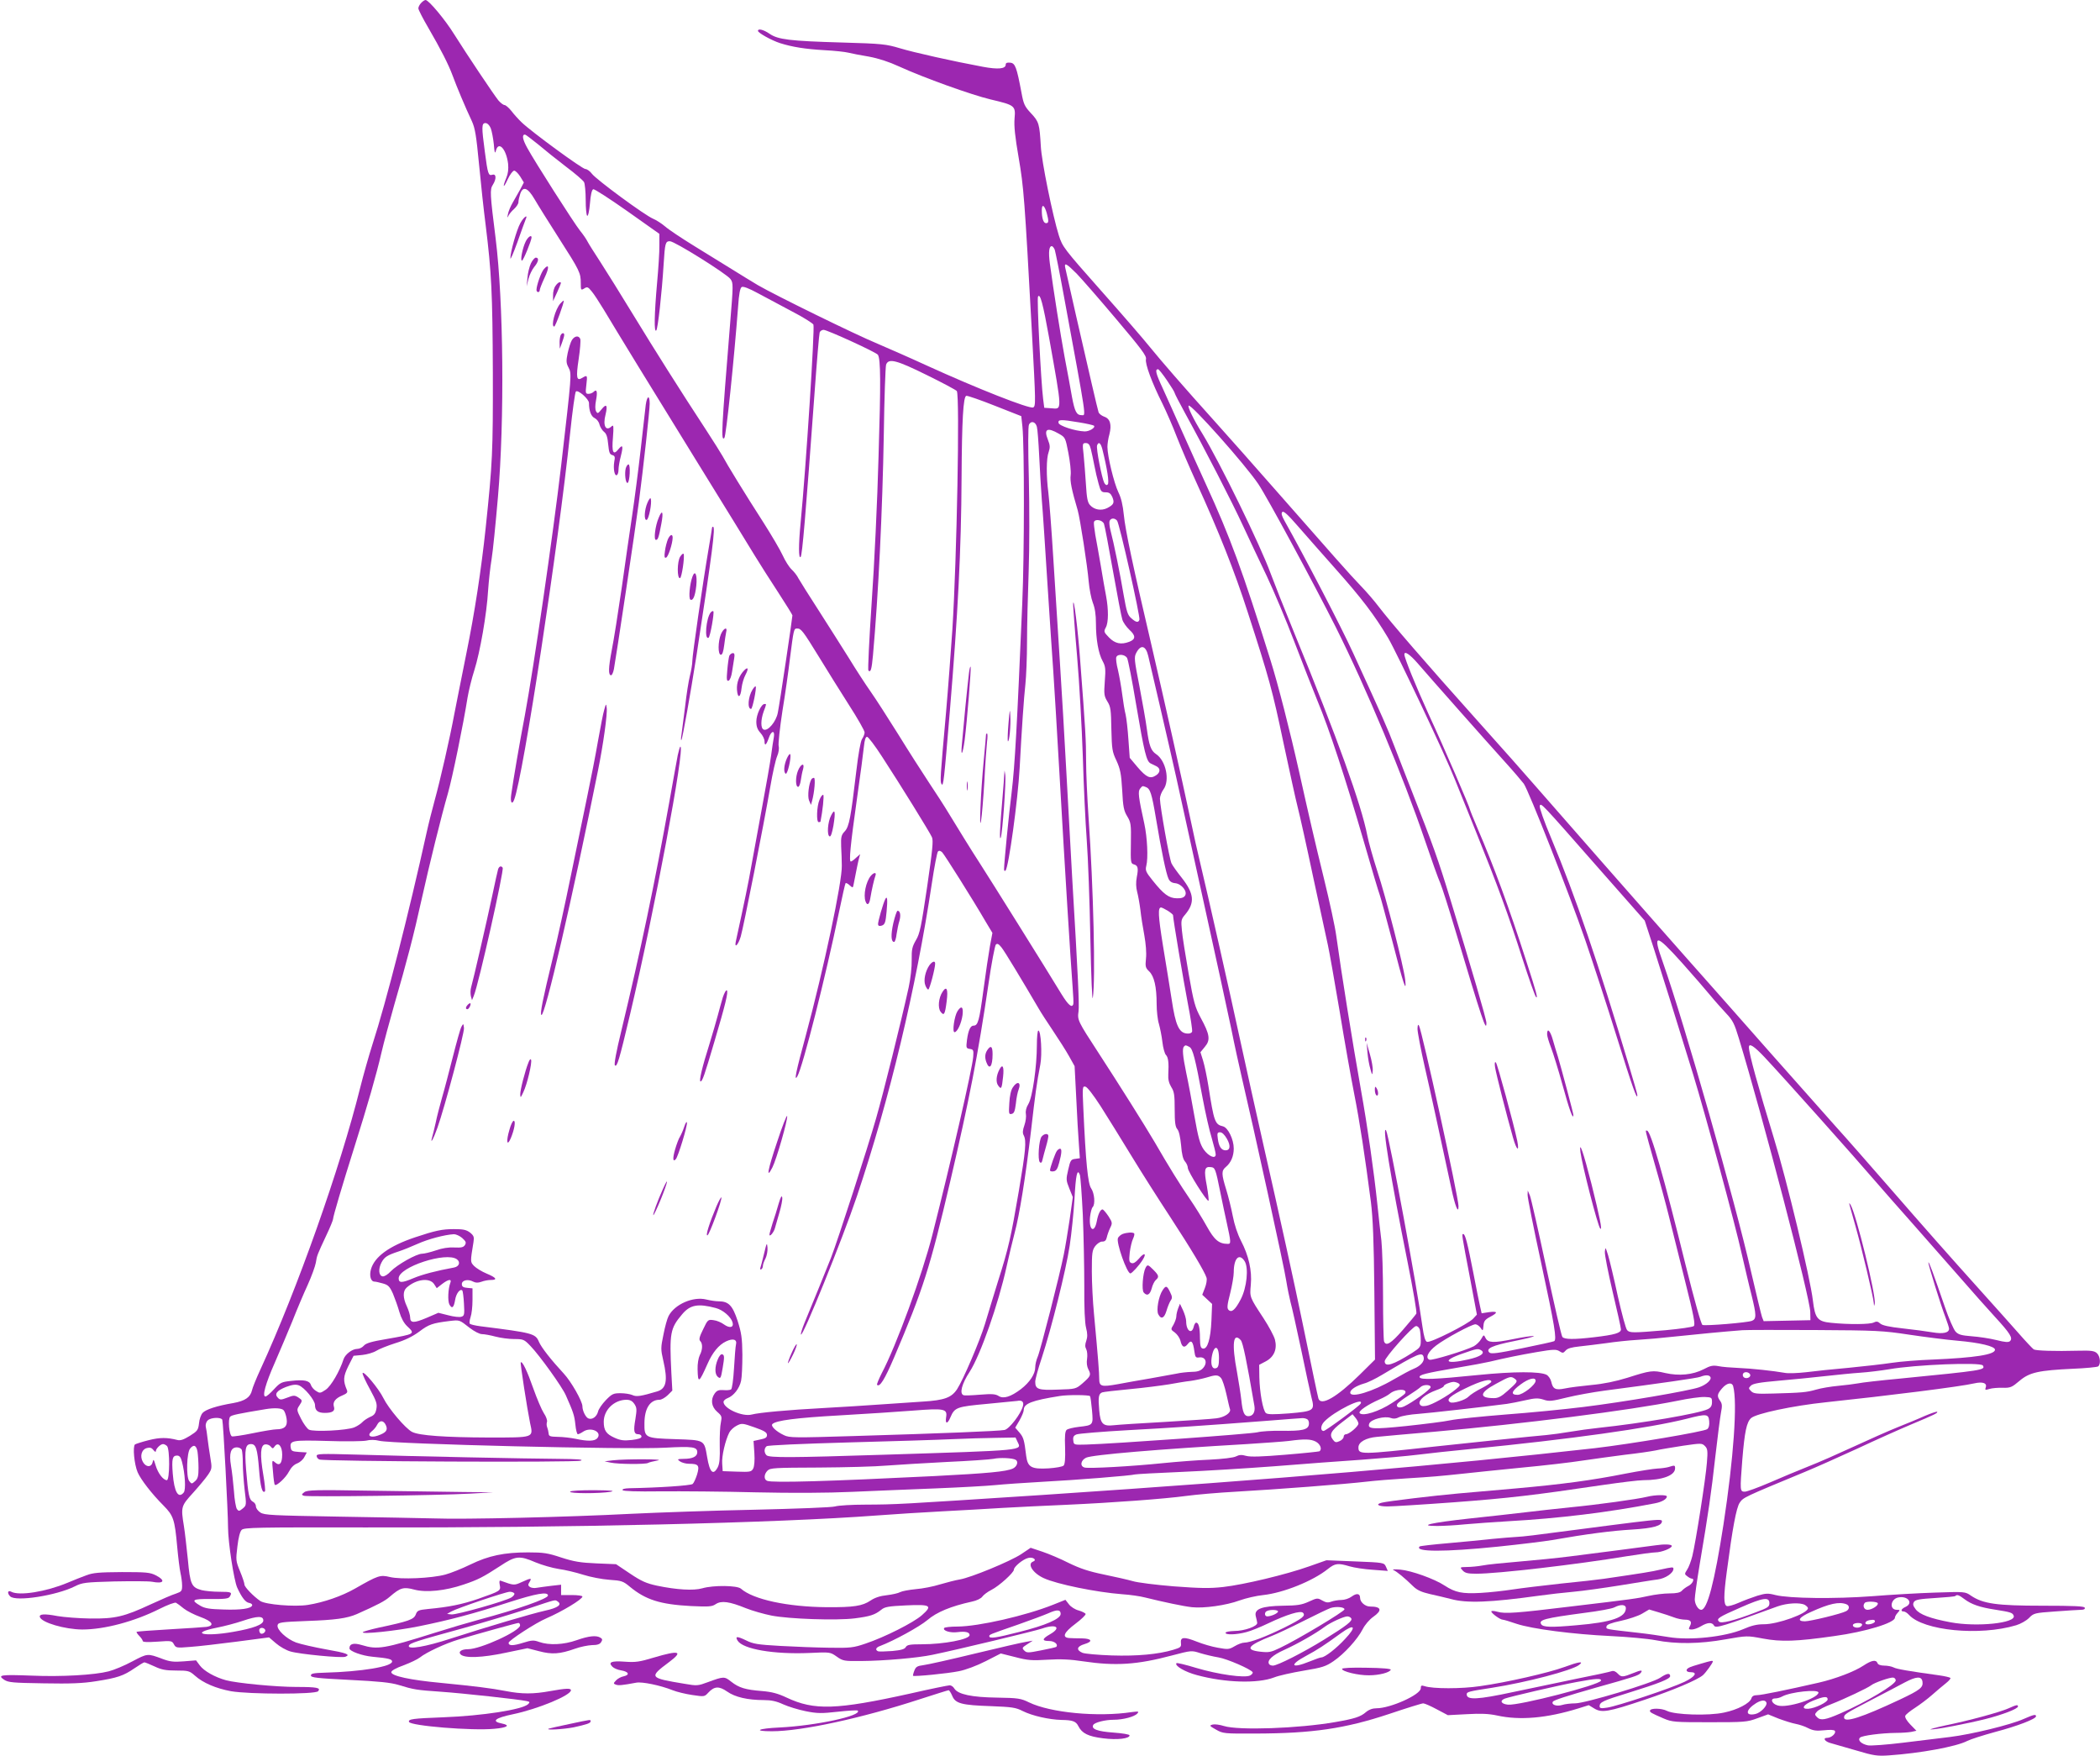 <?xml version="1.0" standalone="no"?>
<!DOCTYPE svg PUBLIC "-//W3C//DTD SVG 20010904//EN"
 "http://www.w3.org/TR/2001/REC-SVG-20010904/DTD/svg10.dtd">
<svg version="1.0" xmlns="http://www.w3.org/2000/svg"
 width="1280pt" height="1070pt" viewBox="0 0 1280 1070"
 preserveAspectRatio="xMidYMid meet">
<g transform="translate(0,1070) scale(0.1,-0.1)"
fill="#9c27b0" stroke="none">
<path d="M2567 10682 c-10 -10 -17 -25 -17 -33 0 -8 27 -61 61 -119 76 -131
122 -221 148 -291 22 -61 79 -197 117 -277 20 -44 27 -88 44 -265 11 -117 29
-282 40 -367 36 -292 42 -414 44 -900 1 -488 -2 -549 -44 -950 -27 -253 -67
-515 -117 -760 -30 -151 -64 -319 -74 -372 -26 -141 -87 -408 -119 -523 -15
-55 -38 -145 -50 -200 -109 -494 -246 -1031 -330 -1290 -21 -66 -55 -185 -75
-265 -121 -486 -383 -1227 -608 -1716 -25 -54 -48 -111 -51 -126 -10 -43 -42
-65 -114 -78 -101 -17 -168 -39 -187 -60 -10 -11 -20 -39 -22 -64 -5 -41 -10
-47 -56 -76 -38 -23 -57 -30 -76 -25 -63 16 -106 16 -174 -1 -40 -10 -77 -22
-84 -26 -15 -12 -5 -121 16 -170 19 -44 86 -131 158 -203 60 -61 68 -83 83
-250 6 -66 15 -138 20 -160 5 -22 10 -57 10 -77 0 -33 -3 -37 -37 -49 -21 -6
-90 -36 -153 -65 -163 -76 -219 -89 -370 -87 -69 1 -159 8 -200 15 -78 15
-113 13 -107 -6 11 -34 152 -75 258 -76 136 0 319 49 472 126 48 24 93 41 100
37 7 -4 28 -19 47 -35 19 -15 64 -38 100 -51 75 -27 91 -53 38 -61 -18 -2
-120 -9 -227 -15 -107 -6 -196 -13 -198 -15 -3 -2 5 -14 16 -25 12 -12 21 -26
21 -31 0 -7 30 -8 89 -4 85 6 89 6 101 -16 12 -22 16 -23 99 -16 47 3 175 18
283 32 l198 26 42 -36 c23 -20 63 -43 89 -50 54 -16 311 -41 334 -32 34 13 8
23 -118 45 -72 13 -155 32 -183 42 -58 22 -118 78 -112 105 3 17 19 20 178 26
173 6 245 16 305 42 128 57 172 80 201 106 64 55 83 61 150 43 72 -19 189 -7
300 31 87 29 118 45 221 112 96 64 118 66 218 23 39 -16 101 -34 140 -40 38
-5 105 -21 149 -35 44 -14 116 -28 160 -31 75 -5 84 -8 126 -43 96 -79 184
-107 371 -117 110 -5 129 -4 152 12 34 22 82 16 183 -25 40 -16 111 -36 156
-45 107 -21 397 -31 508 -17 93 12 122 21 161 52 21 18 44 22 151 27 152 7
164 -1 97 -60 -51 -45 -227 -134 -344 -173 -73 -25 -92 -27 -220 -25 -77 1
-211 6 -299 11 -139 8 -165 12 -209 34 -54 26 -68 26 -51 -2 33 -52 220 -84
436 -75 128 6 128 6 168 -22 38 -27 46 -28 149 -27 140 1 346 19 435 38 146
30 629 146 668 160 87 30 120 6 48 -35 -49 -28 -51 -41 -5 -41 32 0 57 -21 43
-36 -3 -2 -44 -12 -92 -21 -80 -16 -88 -16 -103 -1 -15 15 -13 18 18 38 l34
22 -40 -7 c-22 -3 -161 -35 -310 -71 -148 -36 -291 -68 -316 -71 -38 -5 -47
-10 -56 -34 -6 -15 -9 -29 -8 -31 7 -6 212 14 280 28 41 8 108 33 163 61 l92
47 88 -22 c76 -20 101 -22 197 -16 80 5 140 2 218 -10 196 -29 327 -21 541 36
118 31 119 31 172 14 30 -9 80 -21 111 -26 53 -9 196 -71 208 -90 3 -5 -4 -14
-15 -20 -32 -17 -195 6 -329 46 -62 19 -116 32 -120 29 -14 -15 52 -54 125
-73 174 -47 371 -52 470 -14 27 11 108 29 179 41 115 19 136 26 183 58 66 45
146 133 178 195 13 26 41 59 64 75 57 40 50 63 -19 63 -30 0 -61 27 -61 53 0
27 -21 30 -51 8 -16 -12 -43 -21 -63 -21 -19 0 -47 -5 -61 -10 -21 -8 -33 -6
-56 7 -28 16 -31 16 -81 -7 -44 -20 -70 -24 -158 -25 -129 -2 -176 -20 -166
-63 4 -15 8 -34 9 -41 3 -21 -78 -50 -140 -50 -29 -1 -53 -5 -53 -11 0 -14 66
-12 126 4 29 7 89 32 135 54 114 54 196 79 211 64 18 -18 -3 -35 -115 -91
-112 -55 -207 -91 -243 -91 -13 0 -39 -10 -59 -22 -34 -20 -41 -20 -102 -9
-36 6 -93 23 -128 37 -78 31 -101 29 -97 -8 3 -24 -1 -28 -48 -42 -91 -27
-218 -39 -374 -34 -83 3 -163 10 -178 16 -40 17 -35 39 12 53 54 16 45 34 -16
35 -27 0 -61 1 -76 2 -47 3 -34 34 37 87 36 27 64 54 62 60 -2 5 -21 15 -42
21 -21 5 -48 22 -60 38 l-21 27 -75 -30 c-168 -67 -453 -132 -582 -133 -42 0
-80 -4 -82 -9 -11 -16 38 -31 81 -25 49 6 74 0 74 -18 0 -26 -157 -56 -292
-56 -71 0 -89 -3 -97 -17 -7 -13 -29 -19 -82 -24 -41 -3 -80 -4 -86 -2 -20 8
-15 23 10 32 89 34 241 118 289 158 57 49 144 85 272 113 29 6 56 19 64 31 7
10 32 29 54 40 48 24 138 106 138 124 0 18 56 64 87 71 29 8 56 -12 30 -22
-38 -14 -1 -71 65 -101 80 -37 321 -86 478 -98 47 -3 110 -12 140 -20 109 -27
236 -54 285 -59 72 -8 209 11 290 41 39 14 104 29 145 33 121 13 302 85 394
159 44 35 62 37 132 16 27 -8 91 -18 141 -21 l92 -7 -11 25 c-12 26 -13 26
-188 33 l-175 7 -105 -37 c-140 -50 -400 -112 -525 -126 -81 -9 -138 -8 -300
4 -110 9 -223 23 -251 32 -28 8 -107 26 -175 40 -93 19 -146 37 -214 70 -49
25 -122 56 -161 69 l-72 24 -58 -39 c-67 -44 -307 -143 -374 -154 -25 -4 -79
-18 -120 -30 -41 -13 -108 -26 -148 -29 -41 -4 -84 -12 -95 -18 -12 -7 -49
-15 -82 -19 -40 -4 -73 -15 -98 -32 -50 -34 -104 -42 -267 -41 -241 2 -449 47
-524 113 -23 20 -168 22 -236 2 -53 -15 -155 -9 -275 16 -65 14 -95 27 -165
74 l-85 57 -120 5 c-97 4 -138 11 -215 36 -81 27 -108 31 -201 31 -146 0 -241
-20 -352 -74 -51 -25 -119 -52 -152 -61 -84 -23 -273 -31 -339 -15 -59 14 -71
10 -211 -70 -82 -47 -193 -85 -288 -100 -81 -13 -259 2 -291 24 -42 29 -96 85
-96 100 0 9 -12 45 -27 81 -26 63 -26 69 -16 151 6 53 16 92 26 101 14 15 94
16 759 15 1225 -3 2504 27 3113 73 105 8 282 19 395 25 113 6 279 15 370 21
91 5 266 14 390 19 287 13 596 36 730 54 58 8 195 20 305 26 247 14 668 46
794 61 51 6 161 15 245 20 160 10 195 13 346 29 52 6 210 22 350 36 140 13
311 33 380 44 69 10 184 26 255 35 72 8 155 20 185 26 30 7 106 19 169 29 110
16 115 16 133 -2 16 -16 18 -29 12 -101 -7 -95 -68 -485 -89 -570 -8 -31 -22
-69 -32 -83 -16 -25 -16 -27 2 -40 10 -8 22 -14 27 -14 19 0 5 -31 -20 -44
-16 -8 -34 -22 -41 -30 -10 -11 -32 -16 -75 -16 -33 0 -90 -7 -126 -15 -71
-16 -100 -20 -478 -65 -328 -40 -399 -45 -444 -32 -21 6 -38 7 -38 2 0 -11 54
-50 69 -50 6 0 44 -11 84 -25 96 -32 346 -64 577 -75 102 -5 223 -16 270 -25
126 -25 271 -23 427 5 132 23 132 23 228 5 112 -21 204 -18 435 15 191 26 370
81 370 112 0 6 7 20 17 30 15 17 15 18 -5 18 -47 0 -40 64 7 75 59 13 96 -34
46 -57 -27 -12 -33 -28 -12 -28 8 0 22 -9 33 -21 87 -96 430 -130 653 -63 27
8 62 28 78 44 29 30 34 31 159 40 71 5 142 10 157 10 18 0 27 4 24 13 -3 9
-63 12 -258 12 -279 0 -362 12 -435 61 -36 25 -37 25 -218 19 -99 -3 -272 -13
-384 -22 -226 -17 -505 -14 -590 7 -46 12 -59 11 -110 -4 -31 -10 -83 -29
-114 -43 -32 -14 -64 -23 -73 -20 -19 8 -20 59 0 208 35 266 58 391 79 422 22
32 24 33 396 187 63 26 207 90 320 142 113 53 261 119 330 148 143 60 164 70
157 77 -3 2 -36 -9 -74 -25 -37 -17 -113 -48 -168 -70 -55 -22 -174 -75 -265
-117 -91 -42 -215 -97 -277 -121 -61 -24 -168 -69 -237 -99 -70 -30 -138 -55
-151 -55 -30 0 -30 5 -15 197 14 169 26 226 53 251 30 28 256 76 458 97 378
40 818 95 903 115 53 12 80 1 69 -27 -5 -13 -2 -15 23 -7 16 5 52 8 81 7 47
-1 56 3 102 42 61 52 116 64 326 74 77 3 146 10 153 14 18 12 14 62 -7 81 -15
14 -36 17 -112 15 -147 -4 -259 0 -273 8 -7 5 -51 51 -97 104 -46 52 -145 163
-219 245 -214 238 -342 383 -570 645 -117 134 -262 300 -324 368 -61 69 -239
269 -395 445 -156 177 -383 434 -505 571 -250 282 -822 934 -935 1064 -40 47
-201 228 -356 401 -302 337 -519 588 -593 685 -25 33 -73 89 -108 125 -65 67
-158 173 -529 595 -121 138 -278 315 -350 395 -207 230 -336 379 -406 465 -35
44 -169 199 -298 344 -226 255 -235 267 -257 336 -37 118 -106 454 -110 545
-8 135 -11 148 -60 200 -39 42 -45 55 -58 126 -29 154 -38 179 -68 182 -20 2
-28 -1 -28 -12 0 -26 -48 -30 -139 -13 -183 34 -420 87 -506 113 -84 25 -107
28 -355 35 -316 9 -388 18 -439 53 -36 25 -71 34 -71 18 0 -12 82 -58 135 -75
73 -23 151 -36 273 -43 59 -3 123 -10 143 -15 20 -5 76 -16 125 -24 59 -11
121 -31 184 -60 151 -69 441 -173 558 -201 148 -35 153 -38 146 -116 -4 -46 3
-112 25 -239 31 -181 36 -242 81 -1069 23 -424 24 -446 7 -453 -25 -9 -342
116 -647 255 -102 47 -237 106 -300 133 -138 57 -625 296 -730 357 -41 25
-113 68 -160 98 -47 29 -149 92 -227 140 -78 48 -159 102 -179 120 -21 18 -54
39 -73 47 -51 21 -347 239 -373 274 -12 16 -30 29 -40 29 -19 0 -330 228 -388
284 -19 18 -48 50 -63 70 -16 20 -35 36 -42 36 -7 0 -24 13 -37 28 -27 33
-193 281 -269 402 -55 89 -156 210 -175 210 -6 0 -18 -8 -27 -18z m424 -763
c7 -18 15 -62 19 -98 4 -53 7 -61 13 -38 16 60 63 9 74 -81 3 -32 0 -60 -11
-86 -25 -60 -18 -67 9 -8 13 28 31 52 39 52 8 0 24 -16 37 -36 l22 -36 -22
-42 c-12 -22 -33 -59 -46 -81 -13 -22 -26 -53 -29 -70 -5 -23 -4 -25 3 -10 5
11 21 30 35 42 14 13 26 31 26 41 0 11 5 33 11 51 17 49 46 38 88 -34 19 -33
86 -140 148 -237 127 -198 133 -211 133 -274 0 -42 1 -44 21 -32 18 12 23 10
45 -17 14 -16 46 -66 73 -110 99 -165 276 -454 567 -925 165 -267 324 -525
354 -575 30 -49 94 -150 142 -223 48 -74 88 -138 88 -142 0 -15 -78 -540 -89
-593 -10 -54 -60 -114 -86 -103 -19 7 -19 58 0 111 18 48 17 45 5 45 -20 0
-50 -65 -50 -107 0 -31 7 -49 25 -69 14 -15 25 -38 25 -52 0 -31 11 -22 26 21
15 45 38 49 31 6 -4 -19 -11 -70 -17 -114 -6 -44 -31 -186 -55 -315 -24 -129
-53 -289 -65 -355 -17 -99 -43 -224 -95 -462 -10 -46 15 -21 30 30 17 57 139
674 180 912 14 83 33 167 42 187 9 21 13 47 9 62 -3 13 7 109 23 213 17 103
37 244 45 313 24 187 24 190 45 190 24 0 35 -14 134 -175 47 -77 128 -207 181
-290 53 -82 96 -158 96 -168 0 -10 -7 -28 -16 -41 -9 -16 -22 -87 -35 -198
-33 -280 -43 -335 -70 -364 -21 -22 -24 -34 -22 -92 2 -37 4 -89 4 -117 3 -96
-109 -625 -221 -1041 -58 -212 -72 -280 -50 -243 33 57 173 609 255 1006 19
91 36 168 39 171 3 3 15 -3 25 -13 19 -17 20 -16 24 6 15 77 27 137 33 159 l7
25 -25 -22 c-13 -13 -28 -23 -32 -23 -12 0 -3 97 37 380 21 146 40 291 43 323
4 38 10 57 19 57 7 0 49 -55 92 -122 111 -170 289 -458 303 -489 10 -21 4 -76
-29 -304 -36 -242 -44 -284 -68 -324 -23 -40 -27 -56 -26 -121 1 -43 -7 -113
-18 -165 -48 -218 -154 -644 -199 -800 -51 -179 -235 -748 -275 -850 -24 -61
-118 -292 -162 -398 -13 -32 -23 -63 -21 -69 8 -24 254 583 341 842 199 591
360 1264 457 1908 15 101 32 188 37 193 7 7 15 5 26 -5 15 -16 185 -285 264
-421 l42 -70 -15 -80 c-8 -44 -26 -165 -40 -270 -25 -187 -33 -215 -60 -215
-19 0 -32 -28 -40 -87 -6 -49 -5 -51 17 -55 22 -3 24 -7 21 -48 -6 -73 -134
-633 -249 -1085 -61 -241 -220 -676 -309 -844 -18 -36 -31 -67 -28 -70 16 -16
46 32 103 165 179 420 219 547 342 1071 116 496 171 778 234 1207 18 125 39
233 45 240 9 8 17 4 34 -17 19 -23 125 -199 227 -373 13 -23 52 -83 87 -135
35 -52 79 -121 98 -155 l34 -61 10 -194 c5 -107 12 -233 16 -281 l6 -86 -28
-4 c-26 -3 -30 -8 -43 -66 -14 -59 -13 -65 7 -115 l21 -52 -19 -135 c-11 -74
-27 -171 -36 -215 -25 -126 -143 -587 -159 -623 -8 -18 -15 -47 -15 -64 0 -41
-33 -91 -87 -133 -62 -47 -107 -61 -136 -42 -19 12 -41 14 -113 8 -49 -4 -95
-6 -101 -3 -26 9 -11 69 37 142 66 102 176 416 225 640 14 63 36 156 49 205
30 111 67 341 101 630 25 218 34 285 56 398 12 63 4 207 -12 207 -5 0 -9 -40
-9 -88 0 -131 -27 -320 -52 -360 -13 -21 -18 -43 -15 -60 3 -15 -1 -46 -9 -69
-11 -31 -12 -48 -4 -62 17 -33 12 -91 -30 -339 -48 -281 -63 -349 -126 -547
-25 -82 -62 -200 -80 -262 -31 -103 -133 -341 -170 -398 -34 -52 -78 -68 -208
-76 -67 -5 -186 -13 -266 -18 -80 -6 -230 -15 -335 -21 -225 -12 -397 -28
-443 -40 -57 -15 -172 37 -172 77 0 7 11 18 25 23 37 14 72 59 82 105 5 22 8
94 8 160 -1 102 -6 133 -29 206 -31 94 -55 119 -116 119 -17 0 -51 5 -75 11
-80 20 -193 -29 -230 -101 -8 -15 -22 -65 -31 -112 -17 -82 -17 -90 -1 -160
28 -121 19 -170 -37 -187 -101 -30 -127 -34 -152 -22 -14 6 -46 11 -72 11 -43
0 -52 -4 -89 -42 -23 -24 -45 -55 -48 -71 -8 -30 -35 -50 -58 -41 -17 6 -37
47 -37 74 0 31 -69 152 -114 200 -76 82 -136 158 -151 193 -21 51 -39 55 -357
95 -31 4 -60 11 -64 15 -4 4 -2 22 4 40 7 19 12 65 12 105 l0 71 -32 3 c-25 2
-33 8 -33 23 0 24 38 32 69 15 16 -8 30 -8 50 -1 15 6 41 11 57 11 44 0 35 14
-25 39 -29 12 -63 33 -76 46 -24 25 -24 24 -4 146 5 31 2 39 -21 58 -23 17
-41 21 -99 21 -71 0 -113 -9 -236 -50 -158 -53 -247 -118 -269 -195 -11 -40
-1 -75 22 -75 7 0 29 -5 50 -11 33 -9 42 -18 62 -62 12 -29 30 -79 39 -111 11
-38 28 -69 47 -87 51 -48 51 -48 -126 -79 -90 -15 -124 -25 -137 -40 -9 -11
-27 -20 -41 -20 -30 0 -73 -33 -83 -63 -23 -72 -76 -164 -109 -186 -33 -22
-36 -22 -59 -7 -14 8 -27 25 -31 36 -8 27 -42 34 -120 25 -59 -6 -67 -10 -105
-51 -22 -24 -45 -44 -52 -44 -21 0 0 77 57 206 31 71 79 185 107 253 27 69 69
168 93 220 24 53 46 114 50 136 7 45 8 47 64 167 23 48 41 93 41 99 0 15 55
202 130 439 80 253 135 444 165 575 14 61 50 193 79 295 74 254 118 422 166
640 48 216 119 503 160 645 27 94 94 420 120 585 7 41 25 116 41 165 35 110
76 345 84 486 4 57 13 142 21 189 8 47 25 218 39 380 41 471 34 1193 -14 1577
-34 270 -36 299 -17 327 23 36 21 69 -3 61 -24 -7 -28 3 -46 142 -20 149 -20
173 4 173 11 0 24 -12 32 -31z m288 -98 c39 -33 115 -94 170 -136 55 -41 105
-84 111 -95 5 -10 10 -59 10 -109 0 -49 4 -92 9 -96 6 -3 13 30 17 76 4 51 11
82 20 86 7 2 100 -58 208 -134 l195 -138 0 -70 c1 -38 -6 -142 -14 -230 -17
-192 -19 -303 -5 -289 10 10 34 226 45 404 8 129 11 140 38 140 29 0 345 -198
369 -230 18 -25 18 -31 -2 -275 -53 -650 -56 -715 -35 -694 11 12 59 473 84
802 5 75 12 112 22 118 9 5 42 -7 99 -38 47 -25 140 -75 208 -111 68 -35 126
-72 130 -80 9 -25 -45 -867 -78 -1207 -13 -135 -13 -222 0 -209 10 10 30 248
85 1001 14 194 28 359 31 367 3 9 14 16 24 16 22 0 322 -137 331 -152 17 -26
18 -169 4 -618 -7 -267 -26 -668 -42 -892 -15 -224 -24 -410 -20 -414 14 -14
20 6 28 93 33 370 58 882 66 1348 3 220 10 410 14 423 15 40 61 29 249 -64 96
-47 178 -91 182 -97 19 -29 0 -1025 -27 -1452 -9 -132 -26 -361 -39 -510 -35
-392 -37 -419 -27 -433 11 -18 15 18 50 438 50 601 70 993 72 1429 2 349 10
495 29 499 9 1 87 -26 175 -61 l160 -63 7 -65 c12 -115 12 -777 -1 -1074 -32
-752 -45 -989 -65 -1155 -17 -133 -46 -432 -46 -465 0 -12 3 -15 9 -10 19 20
75 427 86 625 13 243 26 430 35 510 5 47 10 164 10 260 0 96 5 290 10 430 5
141 5 394 1 565 -5 188 -5 317 1 328 13 25 40 17 48 -14 4 -14 10 -93 14 -175
4 -82 11 -203 16 -269 6 -66 21 -300 35 -520 14 -220 30 -456 35 -525 5 -69
23 -368 40 -665 31 -544 65 -1092 78 -1262 4 -50 6 -96 4 -102 -8 -25 -30 -7
-72 61 -84 139 -443 713 -495 793 -28 44 -72 112 -96 152 -24 39 -66 108 -94
153 -27 45 -83 132 -124 193 -41 62 -125 193 -186 292 -62 99 -137 216 -168
260 -31 44 -91 136 -133 205 -43 69 -126 199 -184 290 -59 91 -114 179 -123
195 -8 17 -27 41 -42 55 -15 14 -39 52 -54 85 -15 33 -68 123 -117 200 -114
177 -226 360 -250 406 -11 19 -55 90 -99 157 -158 241 -312 485 -445 703 -74
122 -165 267 -201 323 -36 55 -72 112 -79 126 -7 14 -27 43 -45 65 -36 45
-277 422 -322 505 -28 51 -33 80 -13 80 4 0 39 -27 79 -59z m3101 -419 c13
-49 13 -62 -4 -62 -16 0 -26 30 -26 78 0 42 16 33 30 -16z m49 -224 c4 -13 29
-135 54 -273 144 -781 137 -735 110 -735 -31 0 -42 21 -59 111 -8 46 -28 156
-45 244 -27 147 -67 401 -90 570 -9 70 -5 105 12 105 5 0 13 -10 18 -22z m133
-145 c31 -32 140 -157 242 -278 154 -182 185 -224 181 -243 -7 -28 37 -146
100 -271 23 -47 64 -140 89 -206 26 -66 78 -187 116 -270 139 -304 235 -546
315 -795 131 -404 151 -477 219 -801 36 -168 74 -343 86 -389 12 -46 55 -239
95 -429 41 -190 81 -375 89 -411 8 -36 40 -216 71 -400 30 -184 71 -414 90
-510 33 -167 64 -371 101 -655 12 -97 18 -235 21 -545 l4 -415 -93 -92 c-139
-137 -237 -194 -252 -145 -5 17 -39 180 -96 457 -46 225 -144 671 -235 1070
-46 204 -113 505 -149 671 -57 264 -191 859 -246 1089 -11 44 -33 143 -49 220
-58 273 -172 780 -241 1077 -113 482 -161 707 -170 800 -6 60 -16 104 -34 140
-26 55 -66 218 -66 275 0 18 5 52 12 76 15 59 5 96 -32 108 -16 6 -31 18 -34
27 -7 21 -58 243 -138 592 -33 146 -62 275 -65 288 -8 35 8 26 69 -35z m-168
-388 c82 -460 81 -438 14 -433 l-43 3 -7 55 c-13 103 -39 611 -31 623 13 21
30 -43 67 -248z m719 -263 c26 -38 47 -72 47 -77 0 -4 29 -60 64 -124 120
-218 284 -537 351 -682 37 -79 102 -218 146 -309 43 -91 119 -271 168 -400 49
-129 113 -291 141 -360 72 -172 172 -477 279 -845 49 -171 95 -324 101 -339 6
-16 39 -140 75 -275 71 -276 89 -328 80 -241 -9 80 -117 502 -171 665 -25 77
-52 173 -60 214 -36 186 -182 593 -442 1226 -63 154 -129 321 -147 370 -63
173 -310 678 -416 852 -56 90 -91 164 -84 171 14 13 346 -360 425 -478 54 -80
338 -606 471 -870 191 -382 410 -907 544 -1300 40 -118 82 -236 94 -262 11
-26 52 -154 91 -285 166 -554 190 -626 190 -566 0 22 -91 333 -220 753 -74
243 -104 326 -235 660 -31 80 -79 201 -105 270 -47 123 -65 162 -252 570 -76
166 -295 586 -419 807 -17 31 -21 45 -13 53 8 8 35 -17 100 -92 49 -56 149
-170 223 -253 161 -181 238 -282 321 -421 55 -93 352 -721 408 -864 12 -30 67
-167 123 -305 137 -340 203 -519 288 -785 40 -124 77 -229 83 -235 14 -15 3
28 -58 215 -106 330 -197 577 -298 812 -25 59 -46 111 -46 114 0 12 -160 383
-251 579 -80 176 -149 345 -149 367 0 23 33 1 81 -54 79 -92 429 -487 534
-603 50 -55 100 -114 113 -131 31 -45 275 -665 375 -954 46 -135 133 -400 192
-590 96 -307 125 -390 125 -353 0 6 -23 86 -51 179 -186 622 -327 1035 -474
1386 -44 104 -73 188 -70 197 8 20 4 24 365 -387 l275 -312 58 -178 c53 -165
124 -393 238 -762 73 -239 257 -916 295 -1090 20 -85 46 -199 60 -252 30 -122
31 -146 2 -157 -28 -11 -283 -32 -301 -25 -8 3 -47 142 -102 362 -133 539
-214 822 -236 822 -11 0 -17 23 46 -200 31 -107 70 -251 87 -320 17 -69 61
-245 98 -393 55 -218 64 -269 54 -278 -8 -6 -85 -17 -171 -25 -201 -17 -219
-17 -235 0 -8 7 -33 101 -57 207 -23 107 -50 219 -59 249 -16 51 -17 53 -20
23 -2 -17 20 -127 47 -243 28 -117 51 -221 51 -231 0 -22 -37 -33 -165 -48
-119 -14 -180 -14 -192 2 -6 6 -49 196 -98 422 -48 225 -93 423 -100 440 l-13
30 -1 -26 c-1 -14 37 -204 84 -421 81 -376 95 -461 78 -471 -5 -3 -92 -22
-195 -43 -149 -31 -190 -36 -200 -26 -24 24 17 43 153 70 74 15 126 28 117 30
-10 2 -65 -6 -123 -18 -122 -25 -155 -23 -170 6 -11 22 -11 22 -27 -6 -9 -16
-29 -35 -45 -44 -51 -26 -254 -88 -270 -82 -27 11 -9 49 41 87 56 43 216 129
239 129 9 0 23 -10 31 -21 14 -21 15 -21 18 12 2 28 10 38 40 54 50 26 48 36
-6 29 l-45 -7 -9 39 c-5 22 -24 113 -41 204 -36 184 -50 240 -62 240 -10 0
-11 4 42 -273 l41 -218 -23 -25 c-31 -33 -261 -149 -281 -141 -11 4 -19 31
-28 94 -30 222 -204 1165 -221 1193 -27 47 25 -275 131 -803 33 -164 57 -305
53 -312 -5 -8 -41 -52 -82 -99 -73 -84 -103 -102 -115 -70 -3 9 -6 131 -6 272
0 140 -5 294 -10 341 -6 47 -17 149 -25 226 -21 198 -59 467 -100 695 -52 293
-119 711 -150 936 -7 55 -41 210 -74 345 -60 245 -91 380 -151 649 -57 255
-130 541 -177 690 -170 544 -246 750 -393 1070 -34 74 -97 214 -140 310 -43
96 -98 220 -123 274 -43 92 -48 116 -28 116 4 0 29 -31 54 -68z m-535 -256
c45 -7 86 -17 90 -20 11 -12 -29 -36 -57 -35 -58 2 -156 34 -159 52 -4 21 13
22 126 3z m-124 -69 c39 -22 40 -24 58 -117 10 -52 17 -113 14 -135 -5 -37 6
-90 43 -215 14 -49 59 -338 67 -435 4 -44 15 -102 25 -128 13 -32 19 -73 19
-126 0 -96 15 -183 41 -230 17 -31 19 -48 13 -123 -6 -79 -4 -90 16 -123 20
-32 22 -51 24 -168 3 -122 5 -138 31 -192 23 -51 29 -78 35 -180 5 -102 10
-126 31 -160 22 -37 24 -48 22 -164 -2 -114 -1 -123 17 -128 26 -7 30 -22 19
-78 -6 -32 -5 -62 2 -89 6 -22 15 -72 20 -111 4 -38 15 -108 24 -155 9 -51 14
-107 10 -141 -5 -49 -3 -57 19 -78 31 -29 46 -95 46 -199 0 -42 6 -97 14 -122
7 -25 17 -74 21 -109 4 -36 14 -71 21 -79 15 -14 19 -49 15 -119 -2 -30 4 -54
18 -77 18 -28 21 -49 21 -136 0 -81 4 -107 16 -121 10 -11 18 -47 23 -98 4
-54 12 -86 24 -99 9 -10 17 -28 17 -39 0 -22 118 -209 126 -200 3 3 -2 43 -10
90 -19 98 -14 119 22 115 29 -3 30 -5 61 -158 12 -58 28 -136 37 -175 28 -127
28 -135 8 -135 -54 0 -82 23 -129 108 -26 47 -72 121 -103 166 -57 83 -128
197 -214 346 -60 102 -218 353 -345 548 -123 189 -127 196 -119 249 5 41 -3
214 -39 818 -8 143 -24 429 -35 635 -11 206 -29 512 -40 680 -11 168 -29 451
-40 630 -11 179 -25 358 -30 398 -13 99 -13 209 2 248 9 27 9 40 -5 75 -26 65
-4 77 67 36z m195 -94 c5 -21 15 -65 21 -98 6 -33 18 -84 26 -112 13 -48 17
-53 43 -53 22 0 31 -7 41 -29 14 -35 9 -46 -31 -67 -36 -18 -79 -11 -105 18
-15 16 -20 43 -25 127 -4 58 -10 139 -14 179 -8 69 -7 72 13 72 16 0 24 -9 31
-37z m70 0 c30 -120 43 -205 33 -215 -7 -7 -13 -4 -21 9 -15 29 -51 212 -44
229 9 25 22 15 32 -23z m90 -436 c14 -17 143 -588 136 -604 -7 -19 -21 -16
-50 10 -22 19 -28 39 -46 141 -21 126 -61 322 -80 393 -6 23 -9 49 -6 58 8 19
31 20 46 2z m-80 -19 c5 -13 29 -142 55 -288 26 -146 51 -279 57 -296 5 -17
25 -45 44 -63 38 -34 38 -57 -2 -72 -50 -19 -87 -11 -123 26 -32 33 -33 36
-20 61 17 30 17 110 2 191 -6 32 -21 114 -32 183 -12 69 -27 155 -34 191 -6
37 -10 71 -8 78 7 21 52 12 61 -11z m270 -806 c6 -26 40 -171 75 -322 35 -151
78 -338 95 -415 17 -77 91 -414 165 -750 74 -335 151 -689 171 -785 19 -96 49
-231 65 -300 71 -302 260 -1162 270 -1235 7 -44 19 -102 26 -130 8 -27 37
-158 65 -290 27 -132 56 -263 63 -292 21 -79 15 -83 -137 -96 -96 -7 -130 -7
-141 2 -18 15 -38 125 -40 219 l-1 75 40 21 c51 27 71 75 56 133 -6 22 -37 80
-69 129 -86 131 -85 128 -78 205 8 86 -13 178 -60 268 -21 41 -40 98 -50 151
-9 47 -27 119 -40 161 -29 94 -30 114 -3 137 32 26 49 67 49 113 0 56 -35 127
-65 135 -50 12 -55 26 -90 249 -9 55 -23 123 -32 152 l-16 51 27 33 c35 41 30
75 -25 176 -35 65 -43 93 -74 270 -19 108 -38 227 -41 263 -6 61 -5 68 20 97
60 72 55 127 -21 224 -28 35 -56 74 -62 87 -13 24 -70 346 -71 395 0 15 10 41
22 57 40 55 14 176 -46 215 -31 21 -42 51 -56 155 -6 47 -27 163 -45 259 -31
157 -33 176 -20 201 28 55 59 47 74 -18z m-129 -12 c6 -11 31 -138 55 -283 50
-295 63 -346 88 -359 9 -4 25 -12 35 -17 26 -13 26 -38 -2 -56 -35 -23 -58
-13 -113 51 l-47 56 -8 111 c-4 62 -12 130 -17 152 -6 22 -15 78 -21 125 -6
47 -18 113 -26 148 -9 34 -13 69 -10 77 8 22 53 18 66 -5z m114 -786 c27 -10
36 -38 62 -192 33 -198 62 -337 76 -366 7 -17 20 -26 41 -28 39 -4 77 -51 60
-76 -7 -12 -23 -17 -51 -16 -47 1 -79 24 -146 108 -42 52 -46 62 -39 90 12 47
6 172 -12 256 -36 163 -40 197 -26 214 15 18 14 18 35 10z m134 -754 c17 -11
32 -23 32 -27 0 -24 64 -402 90 -537 17 -87 29 -165 26 -173 -4 -9 -16 -13
-33 -11 -47 5 -68 51 -91 205 -12 76 -36 226 -54 334 -29 181 -31 229 -11 229
4 0 23 -9 41 -20z m3134 -317 c68 -76 145 -165 172 -198 27 -33 71 -82 97
-110 41 -43 51 -64 77 -150 150 -493 435 -1586 436 -1670 l1 -50 -143 -3 -142
-3 -10 25 c-5 14 -34 136 -66 273 -100 440 -406 1513 -538 1888 -64 179 -47
179 116 -2z m-3002 -513 c20 -11 35 -67 80 -310 17 -91 42 -202 56 -246 13
-45 24 -89 24 -99 0 -30 -43 -12 -73 30 -23 34 -33 69 -57 205 -16 91 -38 209
-50 264 -21 102 -25 148 -13 159 8 9 11 9 33 -3z m3506 -63 c114 -121 546
-605 685 -767 35 -41 134 -153 219 -249 85 -96 214 -243 286 -325 72 -83 168
-191 214 -241 92 -100 110 -129 92 -147 -9 -9 -29 -8 -84 6 -40 10 -108 20
-150 23 -63 5 -81 10 -98 28 -12 13 -42 81 -66 152 -72 209 -96 274 -100 270
-4 -4 76 -263 105 -337 11 -30 21 -60 21 -67 0 -25 -36 -33 -101 -22 -35 6
-117 17 -182 24 -82 9 -124 18 -137 30 -14 13 -23 14 -39 6 -21 -12 -154 -13
-260 -2 -83 8 -98 27 -111 136 -16 138 -160 737 -238 990 -95 310 -152 515
-152 553 0 28 31 8 96 -61z m-4048 -297 c40 -63 124 -198 186 -300 62 -102
169 -270 238 -375 130 -199 211 -335 222 -371 4 -12 -1 -40 -10 -63 l-16 -41
30 -28 30 -28 -4 -101 c-5 -113 -24 -176 -52 -171 -14 3 -17 15 -18 64 0 64
-8 94 -23 94 -5 0 -12 -11 -15 -25 -12 -49 -46 -25 -46 33 0 15 -9 45 -19 67
l-19 40 -11 -28 c-6 -16 -11 -37 -11 -49 0 -11 -8 -33 -17 -50 -18 -29 -18
-30 9 -49 14 -11 29 -33 33 -49 9 -40 24 -47 45 -20 21 28 32 16 40 -45 5 -35
8 -40 29 -37 41 6 54 -35 21 -68 -14 -14 -34 -20 -67 -20 -27 -1 -68 -5 -93
-11 -25 -5 -97 -18 -160 -29 -63 -11 -152 -26 -197 -35 -101 -18 -113 -14
-113 34 0 35 -6 117 -32 396 -7 72 -13 187 -13 257 0 114 2 129 21 155 13 16
31 28 43 27 15 0 23 7 27 25 3 14 12 40 20 57 15 30 15 34 -10 73 -15 22 -31
41 -36 41 -13 0 -27 -29 -35 -73 -15 -76 -49 -53 -41 27 3 27 10 54 16 60 17
17 11 85 -9 114 -20 28 -33 157 -48 491 -6 127 -5 133 13 129 11 -2 48 -50 92
-118z m770 -199 c24 -42 21 -71 -8 -71 -25 0 -41 23 -47 70 -5 35 -3 40 14 40
12 0 27 -15 41 -39z m-878 -464 c5 -122 9 -316 9 -432 -1 -134 3 -227 11 -257
9 -35 9 -55 1 -79 -8 -22 -8 -37 0 -51 6 -12 8 -38 5 -58 -4 -24 -1 -48 8 -65
18 -34 14 -41 -36 -85 -40 -34 -42 -35 -149 -38 -121 -5 -139 2 -139 48 0 15
18 81 40 146 58 177 147 531 170 683 11 73 24 200 29 281 8 150 17 193 33 151
4 -12 12 -122 18 -244z m-3783 -141 c23 -21 26 -28 17 -43 -9 -14 -22 -17 -65
-15 -35 2 -74 -4 -113 -18 -33 -11 -70 -20 -83 -20 -34 0 -151 -66 -191 -107
-18 -20 -40 -33 -50 -31 -24 4 -27 46 -7 84 18 34 35 45 105 68 25 8 77 29
115 46 64 29 166 56 222 59 12 0 35 -10 50 -23z m-32 -130 c23 -17 14 -44 -17
-50 -109 -20 -193 -42 -248 -65 -71 -30 -90 -30 -90 -1 0 69 290 164 355 116z
m4801 -11 c26 -40 14 -162 -24 -234 -33 -63 -55 -82 -74 -63 -10 10 -8 30 10
100 12 48 22 106 22 129 0 85 33 119 66 68z m-4940 -140 l16 -25 32 25 c39 30
61 33 51 8 -14 -37 -17 -110 -6 -132 16 -29 27 -20 35 27 6 39 30 71 44 58 3
-4 8 -40 10 -81 4 -66 2 -74 -16 -79 -11 -4 -47 0 -80 9 l-60 15 -72 -31 c-78
-33 -100 -32 -100 3 0 13 -9 43 -20 67 -25 53 -25 93 -2 114 57 52 141 63 168
22z m1717 -146 c43 -11 92 -53 102 -87 9 -32 -17 -38 -52 -13 -16 12 -44 24
-63 26 -34 5 -36 4 -64 -55 -23 -46 -27 -63 -18 -72 16 -16 15 -53 -3 -87 -8
-17 -14 -52 -13 -85 2 -89 8 -85 61 34 30 68 68 115 113 136 42 20 68 12 60
-19 -3 -12 -8 -77 -12 -145 -4 -69 -12 -126 -18 -129 -6 -4 -27 -6 -47 -4 -29
2 -40 -3 -53 -21 -26 -37 -20 -80 15 -111 29 -25 30 -30 23 -65 -5 -20 -8 -83
-7 -140 2 -77 -1 -111 -12 -133 -28 -53 -49 -33 -65 63 -18 105 -14 102 -194
108 -186 6 -189 8 -188 99 1 90 35 141 92 141 12 0 34 13 50 28 l28 28 -6 110
c-12 240 -7 269 65 354 49 59 97 68 206 39z m-1500 -121 c29 -22 60 -38 75
-38 15 0 52 -7 82 -15 30 -8 81 -15 114 -15 56 0 61 -2 100 -43 56 -58 193
-249 215 -300 46 -104 52 -122 58 -178 3 -32 10 -59 15 -59 5 0 20 7 33 16 47
31 117 -2 86 -40 -16 -19 -59 -20 -132 -4 -30 6 -79 12 -109 12 -48 1 -55 4
-56 21 -1 11 -5 28 -9 38 -4 9 -4 24 -1 32 3 9 -5 33 -19 53 -13 20 -42 88
-64 150 -37 106 -67 169 -77 160 -4 -5 39 -282 57 -370 20 -91 28 -88 -255
-88 -265 1 -421 12 -464 34 -41 21 -144 143 -175 206 -28 58 -126 175 -127
151 0 -8 20 -52 45 -97 39 -72 45 -89 39 -120 -5 -28 -14 -39 -39 -49 -17 -8
-38 -22 -46 -31 -8 -9 -30 -24 -49 -32 -45 -19 -248 -29 -277 -14 -11 6 -33
36 -48 66 -27 53 -27 56 -11 80 21 32 20 33 -7 51 -21 13 -28 13 -66 -2 -37
-14 -44 -15 -57 -1 -23 23 -7 44 49 66 38 14 59 17 78 10 34 -12 99 -91 99
-120 0 -34 18 -48 60 -48 47 0 64 12 55 39 -8 27 9 50 53 68 26 11 32 18 27
31 -25 59 -23 83 8 147 l32 63 53 5 c29 3 67 14 85 25 17 11 70 32 117 47 59
18 104 40 145 70 59 45 81 52 185 65 63 7 59 8 123 -42z m5791 -10 c3 -13 6
-42 6 -66 0 -40 -3 -44 -52 -76 -117 -74 -168 -90 -168 -51 0 22 171 214 191
214 9 1 19 -9 23 -21z m2981 -31 c94 -14 226 -31 295 -37 138 -12 230 -34 230
-55 0 -30 -123 -49 -380 -60 -85 -3 -198 -12 -250 -20 -52 -8 -169 -21 -260
-30 -91 -8 -208 -20 -261 -27 -52 -6 -111 -8 -130 -4 -67 12 -205 27 -284 30
-44 2 -98 6 -121 11 -33 6 -49 3 -90 -19 -66 -34 -150 -42 -234 -23 -76 18
-90 16 -231 -29 -72 -22 -143 -37 -219 -44 -61 -6 -134 -15 -161 -21 -58 -12
-74 -4 -84 42 -4 16 -16 34 -28 41 -40 21 -197 21 -417 -1 -266 -27 -351 -30
-357 -14 -5 15 34 25 227 58 85 14 175 31 200 37 96 23 179 40 289 59 100 17
117 17 136 5 20 -13 24 -12 38 4 11 13 36 20 84 25 37 4 111 13 163 20 52 8
138 17 190 20 52 3 154 12 225 20 121 13 310 31 415 39 25 2 225 2 445 1 371
-2 412 -4 570 -28z m-4072 -34 c13 -16 35 -121 83 -401 6 -37 -9 -62 -37 -62
-25 0 -35 23 -43 100 -4 36 -16 111 -26 168 -33 173 -24 247 23 195z m-133
-109 c0 -41 -4 -56 -16 -61 -24 -9 -35 17 -29 62 12 82 45 82 45 -1z m1599 47
c26 -17 -6 -39 -79 -55 -142 -33 -164 -8 -34 36 88 31 93 31 113 19z m-351
-44 c5 -24 -21 -52 -61 -68 -18 -7 -74 -37 -124 -66 -126 -74 -263 -115 -263
-79 0 18 36 41 84 55 21 5 70 29 110 53 223 133 247 143 254 105z m3408 -48
c17 -28 0 -30 -506 -80 -118 -11 -233 -24 -255 -29 -22 -4 -76 -11 -120 -15
-44 -4 -105 -14 -135 -23 -60 -17 -85 -19 -262 -24 -101 -3 -120 -1 -135 15
-16 16 -16 18 -1 33 13 13 54 20 168 30 83 7 211 20 283 28 73 8 170 18 217
21 47 3 126 13 175 21 159 28 558 44 571 23z m-1418 -56 c5 -17 -26 -29 -40
-15 -6 6 -7 15 -3 22 9 14 37 9 43 -7z m-3226 -20 c9 -10 23 -54 33 -98 10
-44 19 -85 22 -92 8 -22 -33 -50 -83 -56 -27 -4 -168 -13 -314 -22 -146 -8
-285 -17 -310 -20 -68 -8 -83 8 -90 91 -7 80 -4 100 18 109 8 3 85 12 171 20
86 8 192 22 236 29 44 8 103 18 132 21 28 4 71 13 95 20 58 18 72 18 90 -2z
m2983 6 c10 -16 -23 -47 -69 -63 -58 -21 -461 -90 -706 -120 -113 -14 -326
-35 -475 -46 -148 -12 -299 -27 -335 -35 -36 -8 -157 -23 -269 -35 -206 -21
-238 -19 -225 15 10 26 95 48 131 34 17 -6 32 -5 51 5 15 7 68 17 117 20 75 6
387 41 540 61 22 3 72 13 112 22 61 14 78 14 111 4 34 -12 50 -10 143 13 57
14 158 32 224 41 350 46 569 77 589 85 30 12 54 12 61 -1z m-1192 -11 c20 -15
17 -20 -45 -75 -37 -33 -56 -43 -82 -43 -93 0 -89 33 12 87 86 47 91 48 115
31z m127 -12 c0 -25 -78 -86 -110 -86 -44 0 -38 22 18 63 49 37 92 47 92 23z
m-270 -6 c0 -5 -27 -23 -60 -40 -32 -16 -68 -39 -79 -51 -20 -21 -95 -44 -112
-34 -26 16 -1 39 94 85 96 47 157 62 157 40z m-200 -10 c13 -9 10 -14 -15 -35
-50 -42 -148 -97 -182 -102 -25 -4 -34 -1 -40 12 -8 23 35 59 100 83 26 9 47
20 47 25 0 9 38 25 60 26 8 0 22 -4 30 -9z m1674 -17 c27 -98 3 -438 -59 -843
-55 -354 -99 -520 -136 -520 -18 0 -39 34 -39 64 0 18 13 111 29 207 56 331
71 438 96 660 14 123 30 246 35 272 8 39 7 53 -5 70 -21 29 -19 41 11 76 29
34 60 40 68 14z m-1844 -6 c0 -14 -113 -95 -163 -118 -29 -13 -52 -3 -39 17 4
6 34 29 67 50 33 21 66 44 73 51 17 17 62 17 62 0z m-156 -39 c-4 -6 -40 -32
-80 -58 -78 -51 -176 -82 -196 -62 -12 12 47 52 122 85 25 11 52 26 61 34 37
31 112 32 93 1z m-1920 -16 c3 -5 8 -43 12 -86 8 -91 8 -91 -80 -101 -34 -4
-67 -12 -74 -18 -10 -8 -13 -36 -10 -109 2 -66 -1 -101 -9 -109 -7 -7 -48 -14
-92 -17 -104 -6 -127 7 -136 75 -12 99 -16 113 -41 143 l-26 30 26 44 c14 25
26 53 26 64 0 39 50 58 220 85 48 8 179 7 184 -1z m3791 -37 c0 -21 -7 -33
-25 -42 -55 -27 -401 -86 -665 -114 -49 -5 -128 -16 -175 -24 -47 -8 -112 -17
-145 -20 -73 -6 -488 -49 -680 -70 -455 -50 -465 -50 -465 -5 0 32 45 58 113
64 34 4 190 17 347 31 543 48 1192 130 1485 189 66 14 140 24 165 23 43 -2 45
-3 45 -32z m-6568 -11 c15 -23 15 -34 6 -91 -13 -74 -9 -93 18 -93 10 0 19 -6
19 -14 0 -10 -18 -16 -59 -21 -48 -5 -68 -3 -104 13 -52 23 -67 45 -67 98 0
72 63 133 137 134 24 0 37 -7 50 -26z m2368 -12 c-12 -48 -83 -140 -112 -146
-34 -7 -387 -21 -918 -37 -362 -11 -393 -11 -426 5 -49 23 -83 56 -71 68 22
22 145 38 412 53 157 9 357 22 445 29 190 15 210 11 202 -39 -7 -44 8 -45 26
-2 26 61 39 65 223 82 93 9 176 17 184 18 29 6 42 -5 35 -31z m2058 14 c-9
-16 -213 -166 -225 -166 -21 0 -19 33 3 56 60 64 249 157 222 110z m-6564 -40
c7 -8 15 -31 18 -52 7 -44 -12 -64 -61 -64 -17 0 -83 -11 -146 -24 -63 -13
-120 -21 -126 -19 -17 6 -26 105 -11 120 10 10 48 18 217 46 55 9 98 6 109 -7z
m6551 -81 c0 -17 -57 -65 -76 -65 -8 0 -14 -7 -14 -15 0 -9 -11 -21 -25 -27
-21 -10 -28 -8 -40 8 -25 32 -13 55 55 107 l64 49 18 -22 c10 -12 18 -28 18
-35z m2138 14 c2 -23 -2 -40 -12 -48 -18 -15 -464 -90 -686 -116 -922 -104
-1913 -188 -3365 -285 -891 -58 -889 -58 -1080 -59 -82 0 -166 -5 -185 -11
-20 -6 -235 -14 -490 -20 -250 -5 -590 -17 -755 -25 -386 -20 -1020 -35 -1200
-28 -77 2 -341 7 -586 11 -400 7 -448 9 -472 25 -15 10 -27 26 -27 37 0 11 -8
24 -19 29 -22 12 -28 39 -41 195 -10 127 -4 156 30 156 30 0 39 -28 49 -155 8
-105 20 -149 36 -133 3 3 -1 48 -10 100 -21 123 -18 182 11 186 11 2 27 -4 34
-13 11 -14 14 -14 25 2 21 28 45 0 45 -51 0 -54 -16 -72 -43 -48 -20 17 -20
16 -13 -57 3 -41 8 -77 11 -79 10 -10 67 43 86 80 13 25 31 43 50 50 16 6 36
23 44 39 l15 28 -48 3 c-41 3 -47 6 -50 27 -7 43 11 46 224 40 109 -4 216 -2
236 2 23 6 53 6 80 -1 84 -20 1523 -55 1743 -42 167 9 195 5 195 -28 0 -26
-29 -40 -82 -40 -40 -1 -42 -2 -24 -15 11 -8 36 -15 55 -15 59 0 66 -10 50
-65 -8 -25 -20 -52 -27 -58 -12 -10 -211 -23 -385 -26 -31 -1 -46 -5 -42 -12
5 -6 83 -9 233 -7 125 1 385 -1 577 -6 224 -5 437 -4 590 3 132 6 362 15 510
21 149 6 311 15 361 20 49 5 178 14 285 20 210 11 546 38 567 45 7 2 130 9
275 15 144 6 404 22 577 35 173 14 414 32 535 40 121 9 272 22 335 30 63 8
210 24 325 35 611 60 1087 127 1315 184 124 32 134 30 138 -15z m-9063 9 c6
-18 35 -566 35 -657 0 -88 36 -323 56 -366 28 -61 51 -90 73 -93 12 -2 20 -9
18 -15 -6 -20 -70 -29 -177 -25 -82 2 -112 7 -139 23 -60 35 -50 42 64 41 84
-1 108 2 115 14 17 27 11 30 -62 30 -40 0 -89 5 -109 10 -62 17 -70 34 -84
187 -8 76 -18 167 -24 203 -19 117 -18 122 55 202 36 40 78 90 92 111 24 36
25 40 14 105 -6 37 -14 90 -17 117 -3 28 -8 60 -11 72 -2 12 3 29 12 37 18 19
83 21 89 4z m6613 3 c8 -4 12 -19 10 -31 -4 -33 -42 -41 -168 -39 -58 1 -123
-3 -145 -9 -37 -10 -873 -70 -1045 -75 -75 -2 -75 -2 -78 25 -3 21 2 30 20 37
13 5 156 17 318 26 272 15 429 25 870 59 91 7 174 14 185 14 11 1 26 -2 33 -7z
m-5616 -36 c14 -31 1 -46 -51 -64 -45 -15 -66 2 -35 27 12 9 27 27 33 40 15
29 39 28 53 -3z m2323 -60 c0 -15 -10 -21 -41 -27 l-41 -9 5 -73 c3 -45 0 -81
-7 -95 -11 -20 -18 -22 -99 -19 l-87 3 -3 45 c-4 45 19 143 43 190 7 14 27 33
45 42 31 16 35 16 109 -10 60 -21 76 -31 76 -47z m1527 -41 c25 -54 62 -51
-817 -79 -562 -18 -697 -19 -713 -3 -16 16 -15 43 1 55 7 6 214 15 497 23 267
7 553 16 635 20 83 4 203 7 268 8 l117 2 12 -26z m1818 1 c28 -15 40 -47 22
-59 -4 -2 -98 -12 -209 -21 -143 -12 -211 -14 -237 -7 -27 8 -43 7 -62 -3 -15
-8 -81 -16 -162 -20 -76 -3 -202 -13 -282 -21 -194 -20 -452 -34 -479 -27 -30
8 -24 44 9 60 38 18 445 52 980 83 107 7 222 15 255 19 96 13 134 12 165 -4z
m-7002 -27 c18 -18 17 -208 -1 -208 -22 0 -54 42 -68 89 -12 40 -14 42 -19 20
-8 -32 -40 -31 -59 2 -20 35 -8 77 25 85 18 5 29 1 39 -12 8 -11 15 -14 15 -7
0 15 28 43 44 43 6 0 17 -5 24 -12z m186 -35 c3 -21 6 -65 6 -99 0 -49 -4 -65
-21 -80 -20 -18 -21 -18 -36 1 -19 26 -15 174 6 198 22 27 38 20 45 -20z m270
11 c3 -9 6 -45 6 -81 0 -35 5 -108 11 -161 12 -95 11 -96 -12 -115 -21 -17
-24 -17 -35 -3 -6 9 -15 58 -18 109 -4 50 -12 121 -18 155 -13 77 -1 112 36
112 13 0 27 -7 30 -16z m-365 -71 c19 -71 25 -171 11 -188 -33 -40 -58 2 -67
115 -7 89 -2 110 26 110 15 0 23 -10 30 -37z m5082 11 c18 -11 8 -41 -17 -53
-42 -19 -151 -29 -479 -46 -645 -32 -986 -42 -1019 -29 -21 8 -20 40 2 62 17
17 43 18 313 19 161 1 348 6 414 12 66 5 230 15 365 22 135 6 263 15 285 19
40 9 118 5 136 -6z m5783 -849 c42 -32 95 -50 187 -64 94 -15 106 -18 113 -37
17 -45 -225 -70 -385 -40 -123 23 -190 48 -213 80 -16 21 -18 31 -10 44 9 14
34 18 129 24 64 4 120 9 123 12 10 11 23 6 56 -19z m-1189 -25 c0 -22 -10 -28
-85 -56 -133 -51 -209 -69 -222 -56 -18 18 -4 27 133 87 136 60 174 65 174 25z
m660 1 c8 -13 -35 -41 -62 -41 -22 0 -32 27 -16 43 10 10 71 8 78 -2z m-444
-11 c10 -6 19 -15 19 -20 0 -32 -185 -99 -271 -98 -40 0 -74 -8 -124 -30 -111
-47 -326 -70 -455 -48 -47 8 -130 20 -185 26 -203 23 -196 21 -193 39 2 11 27
21 88 34 46 10 104 29 128 43 l44 26 57 -17 c31 -9 73 -23 94 -31 20 -8 51
-14 67 -14 35 0 45 -13 30 -40 -9 -17 -8 -20 12 -20 13 0 38 9 56 20 40 24 68
26 80 3 10 -17 58 -2 387 118 56 20 136 25 166 9z m253 4 c21 -8 20 -31 -1
-42 -29 -16 -219 -62 -252 -62 -52 0 -36 25 37 57 112 51 172 64 216 47z
m-1344 -24 c0 -56 -86 -86 -301 -104 -155 -14 -204 -12 -215 6 -17 27 21 37
261 69 88 11 171 26 185 34 39 20 70 18 70 -5z m-1715 -7 c0 -13 -289 -186
-393 -235 -56 -27 -68 -29 -122 -23 -95 11 -75 38 72 96 29 11 116 52 193 91
77 39 151 74 165 79 35 11 85 6 85 -8z m-1730 -28 c0 -30 -92 -70 -253 -110
-140 -36 -182 -42 -182 -26 0 10 -4 9 175 71 77 27 160 58 185 69 53 24 75 23
75 -4z m1325 15 c0 -11 -42 -30 -66 -30 -17 0 -19 26 -1 33 22 10 67 7 67 -3z
m-6185 -55 c0 -25 -61 -48 -182 -69 -180 -32 -272 -9 -102 25 46 9 118 28 159
42 89 30 125 31 125 2z m6631 13 c10 -15 -27 -44 -166 -130 -126 -78 -284
-158 -311 -158 -10 0 -21 4 -24 10 -13 22 20 53 93 86 80 36 194 101 247 141
37 27 114 62 137 63 9 0 20 -5 24 -12z m3192 -20 c-5 -15 -58 -24 -58 -9 0 11
17 19 43 20 11 1 17 -4 15 -11z m-78 -18 c0 -6 -7 -13 -15 -16 -20 -8 -48 3
-40 16 8 13 55 13 55 0z m-3151 -87 c-53 -58 -124 -113 -145 -113 -6 0 -38
-11 -72 -25 -113 -46 -127 -22 -20 35 67 36 109 63 212 138 83 60 97 41 25
-35z m-6583 56 c7 -12 -15 -31 -28 -23 -4 3 -8 12 -8 20 0 17 26 19 36 3z"/>
<path d="M3172 9341 c-23 -41 -62 -179 -61 -215 0 -12 19 33 43 99 23 66 46
128 50 138 16 34 -11 16 -32 -22z"/>
<path d="M3205 9230 c-20 -39 -36 -122 -23 -118 9 3 57 121 58 141 0 18 -21 4
-35 -23z"/>
<path d="M3236 9095 c-9 -19 -19 -59 -21 -88 l-5 -52 11 45 c6 24 22 57 35 73
27 32 31 57 10 57 -7 0 -21 -16 -30 -35z"/>
<path d="M3316 9061 c-17 -18 -46 -100 -46 -128 0 -7 5 -13 10 -13 6 0 10 6
10 13 0 6 13 40 29 74 30 63 28 89 -3 54z"/>
<path d="M3386 8958 c-9 -12 -16 -38 -15 -58 l0 -35 25 54 c27 61 27 61 15 61
-6 0 -17 -10 -25 -22z"/>
<path d="M3416 8851 c-32 -35 -60 -141 -38 -141 8 0 63 152 58 158 -2 1 -11
-7 -20 -17z"/>
<path d="M3416 8654 c-3 -9 -6 -30 -5 -47 l1 -32 13 35 c7 19 14 41 14 48 1
17 -16 15 -23 -4z"/>
<path d="M3486 8628 c-8 -13 -19 -49 -26 -80 -10 -49 -9 -61 6 -89 19 -38 19
-37 -46 -599 -50 -426 -166 -1223 -221 -1520 -32 -167 -71 -396 -83 -482 -7
-47 5 -66 18 -31 55 141 270 1551 341 2233 14 135 30 249 35 254 13 13 80 -46
80 -70 0 -48 13 -82 35 -92 12 -6 26 -23 29 -39 4 -15 16 -35 27 -44 15 -11
22 -31 26 -76 5 -50 9 -62 25 -66 16 -5 18 -11 12 -41 -7 -42 2 -90 16 -81 6
3 10 18 10 33 0 15 6 52 14 82 16 63 12 75 -15 42 -31 -39 -41 -19 -33 71 5
68 4 80 -7 70 -36 -35 -56 2 -38 71 14 58 5 69 -25 31 -21 -26 -24 -27 -33
-11 -6 12 -6 35 0 67 10 52 5 71 -15 51 -7 -7 -21 -12 -31 -12 -18 0 -19 5
-13 55 7 59 6 61 -24 43 -36 -23 -40 0 -23 113 9 59 13 114 10 123 -9 23 -34
20 -51 -6z"/>
<path d="M3936 8233 c-3 -27 -17 -149 -31 -273 -14 -124 -37 -301 -51 -395
-14 -93 -43 -293 -64 -444 -22 -151 -49 -323 -61 -382 -21 -110 -22 -154 -4
-154 5 0 13 17 17 38 10 50 133 869 152 1017 28 214 66 560 66 600 0 55 -16
50 -24 -7z"/>
<path d="M3814 7846 c-8 -33 -1 -91 11 -89 14 4 19 113 6 113 -6 0 -13 -11
-17 -24z"/>
<path d="M3947 7638 c-20 -45 -23 -112 -5 -106 13 5 32 101 25 128 -3 9 -10 0
-20 -22z"/>
<path d="M4015 7545 c-21 -48 -32 -135 -17 -135 12 0 17 12 33 98 14 73 6 91
-16 37z"/>
<path d="M4340 7484 c0 -4 -9 -59 -20 -123 -37 -217 -100 -653 -100 -688 0
-19 -7 -61 -15 -92 -8 -31 -21 -114 -29 -186 -9 -71 -19 -148 -22 -170 -4 -22
-4 -38 -1 -35 7 7 56 285 93 520 97 634 116 780 100 780 -3 0 -6 -3 -6 -6z"/>
<path d="M4071 7414 c-6 -15 -15 -47 -18 -72 -5 -35 -3 -44 7 -40 13 4 39 84
40 121 0 25 -15 21 -29 -9z"/>
<path d="M4146 7308 c-19 -29 -20 -135 -1 -131 10 2 29 127 22 147 -2 6 -11
-1 -21 -16z"/>
<path d="M4221 7187 c-17 -45 -25 -133 -13 -141 16 -9 29 21 36 84 7 66 -7
100 -23 57z"/>
<path d="M4332 6968 c-28 -34 -40 -170 -13 -154 10 6 36 154 29 161 -3 3 -10
0 -16 -7z"/>
<path d="M4394 6835 c-18 -45 -19 -125 0 -125 9 0 15 19 20 57 4 31 9 67 12
80 10 36 -15 27 -32 -12z"/>
<path d="M4445 6703 c-3 -10 -9 -49 -12 -87 -5 -56 -4 -68 8 -64 8 3 17 26 21
54 4 27 10 64 13 82 4 24 2 32 -8 32 -8 0 -18 -8 -22 -17z"/>
<path d="M4536 6615 c-30 -31 -47 -75 -44 -118 4 -56 22 -50 28 10 3 26 14 63
24 81 20 38 16 51 -8 27z"/>
<path d="M4587 6498 c-27 -43 -33 -118 -9 -118 9 0 35 130 28 137 -2 3 -11 -6
-19 -19z"/>
<path d="M3683 6375 c-7 -22 -23 -107 -38 -190 -14 -82 -44 -235 -66 -340 -22
-104 -67 -322 -100 -484 -33 -162 -82 -387 -110 -500 -61 -251 -79 -340 -69
-346 21 -13 189 712 345 1490 32 158 58 344 53 381 -4 28 -4 28 -15 -11z"/>
<path d="M4131 6098 c-5 -29 -29 -156 -51 -283 -91 -507 -174 -902 -291 -1389
-34 -139 -47 -212 -41 -218 13 -13 26 31 92 309 148 625 337 1633 307 1633 -3
0 -10 -24 -16 -52z"/>
<path d="M4796 6078 c-18 -41 -21 -84 -7 -93 11 -6 35 98 28 118 -3 6 -12 -5
-21 -25z"/>
<path d="M4864 6004 c-16 -39 -16 -99 1 -99 6 0 13 18 16 40 3 22 9 52 14 68
11 41 -13 34 -31 -9z"/>
<path d="M4946 5952 c-16 -27 -25 -103 -15 -129 l12 -28 7 25 c14 51 22 140
11 140 -5 0 -12 -4 -15 -8z"/>
<path d="M4995 5826 c-17 -40 -20 -136 -5 -136 6 0 10 1 11 3 13 64 23 159 17
163 -5 3 -15 -10 -23 -30z"/>
<path d="M5066 5731 c-21 -39 -27 -122 -9 -128 7 -3 15 22 23 66 14 86 9 108
-14 62z"/>
<path d="M3036 5403 c-3 -10 -19 -81 -35 -158 -34 -160 -116 -515 -129 -560
-5 -16 -5 -41 -2 -55 l7 -25 11 27 c30 72 185 764 176 780 -9 14 -22 9 -28 -9z"/>
<path d="M5308 5363 c-30 -36 -47 -118 -32 -157 10 -27 23 -18 29 22 8 48 23
115 31 136 8 21 -9 21 -28 -1z"/>
<path d="M5397 5223 c-13 -23 -48 -145 -45 -157 2 -9 9 -11 24 -6 18 7 22 20
28 85 7 72 4 98 -7 78z"/>
<path d="M5445 5075 c-16 -72 -14 -115 5 -115 5 0 12 21 15 48 4 26 11 62 17
80 10 34 5 62 -11 62 -5 0 -16 -34 -26 -75z"/>
<path d="M5665 4818 c-25 -36 -37 -92 -25 -122 5 -14 13 -26 18 -26 8 0 42
129 42 158 0 19 -17 14 -35 -10z"/>
<path d="M5745 4656 c-24 -36 -30 -97 -12 -121 21 -28 27 -17 37 62 10 76 0
98 -25 59z"/>
<path d="M4406 4623 c-8 -27 -22 -76 -31 -111 -9 -34 -32 -113 -51 -175 -44
-139 -65 -227 -54 -227 11 0 23 34 84 241 67 226 87 307 76 314 -5 3 -15 -16
-24 -42z"/>
<path d="M2852 4578 c-14 -14 -16 -28 -3 -28 9 0 24 30 18 36 -2 2 -9 -2 -15
-8z"/>
<path d="M5836 4538 c-19 -30 -33 -128 -18 -128 17 0 42 54 49 105 6 50 -7 60
-31 23z"/>
<path d="M2813 4444 c-7 -11 -30 -95 -53 -185 -23 -90 -52 -202 -66 -249 -13
-47 -31 -114 -38 -150 -8 -36 -18 -76 -22 -90 -14 -50 9 -9 32 57 45 126 165
578 162 608 -3 29 -4 29 -15 9z"/>
<path d="M6023 4308 c-19 -24 -22 -48 -12 -78 19 -54 39 -31 39 46 0 44 -9 55
-27 32z"/>
<path d="M3221 4225 c-21 -52 -51 -169 -50 -195 1 -22 3 -20 19 15 23 47 54
179 47 197 -3 8 -10 0 -16 -17z"/>
<path d="M6092 4183 c-20 -37 -23 -78 -8 -98 19 -26 22 -21 30 53 7 62 -3 82
-22 45z"/>
<path d="M6173 4073 c-11 -16 -19 -52 -21 -96 -4 -63 -3 -69 14 -65 15 3 20
16 26 63 3 33 11 72 17 86 17 45 -9 54 -36 12z"/>
<path d="M4737 3742 c-58 -172 -69 -234 -29 -156 25 49 94 290 90 313 -2 9
-30 -62 -61 -157z"/>
<path d="M3105 3815 c-21 -70 -15 -105 8 -52 22 52 32 107 18 107 -6 0 -18
-25 -26 -55z"/>
<path d="M4171 3835 c-7 -22 -19 -49 -26 -61 -8 -12 -21 -47 -30 -78 -16 -55
-14 -80 4 -60 14 14 72 205 68 223 -1 9 -9 -2 -16 -24z"/>
<path d="M6349 3774 c-17 -20 -25 -142 -11 -156 8 -8 13 -2 17 18 4 16 13 51
21 78 8 27 14 56 14 63 0 18 -25 16 -41 -3z"/>
<path d="M6443 3688 c-11 -13 -43 -105 -43 -120 0 -5 10 -8 21 -6 17 2 25 15
35 53 16 59 17 85 5 85 -5 0 -13 -6 -18 -12z"/>
<path d="M4040 3453 c-33 -73 -62 -154 -58 -158 2 -3 23 41 46 97 42 103 52
150 12 61z"/>
<path d="M4746 3365 c-9 -33 -26 -87 -37 -119 -10 -33 -19 -64 -19 -69 0 -19
28 15 34 41 4 15 16 57 27 94 11 37 19 78 17 90 -3 16 -9 6 -22 -37z"/>
<path d="M4367 3349 c-43 -102 -68 -181 -55 -177 12 4 90 216 85 231 -1 5 -15
-19 -30 -54z"/>
<path d="M4657 3060 c-10 -41 -20 -81 -23 -88 -2 -7 1 -10 6 -7 6 3 10 13 10
21 0 8 7 29 16 45 8 17 14 47 12 67 -3 33 -5 29 -21 -38z"/>
<path d="M4825 2455 c-14 -31 -24 -59 -22 -62 2 -2 16 22 31 53 15 31 25 59
22 62 -3 3 -17 -21 -31 -53z"/>
<path d="M5906 6598 c-3 -23 -13 -117 -22 -208 -8 -91 -18 -192 -21 -225 -8
-84 5 -64 17 26 14 109 41 441 36 446 -3 3 -7 -15 -10 -39z"/>
<path d="M6147 6292 c-5 -57 -6 -106 -4 -109 9 -8 19 98 15 157 -2 46 -4 37
-11 -48z"/>
<path d="M6010 6223 c0 -5 -6 -75 -14 -158 -18 -187 -29 -446 -16 -365 5 30
14 138 20 240 5 102 13 209 16 238 4 28 4 52 0 52 -3 0 -6 -3 -6 -7z"/>
<path d="M6121 5980 c0 -14 -5 -74 -10 -135 -17 -196 -20 -271 -11 -249 10 26
34 350 27 384 l-4 25 -2 -25z"/>
<path d="M5893 5910 c0 -25 2 -35 4 -22 2 12 2 32 0 45 -2 12 -4 2 -4 -23z"/>
<path d="M8640 4430 c0 -19 20 -125 45 -235 41 -178 80 -360 161 -735 23 -110
44 -162 44 -110 0 55 -222 1067 -241 1100 -6 10 -8 4 -9 -20z"/>
<path d="M9430 4398 c0 -12 11 -49 24 -82 13 -34 45 -137 71 -231 40 -147 65
-215 65 -179 0 11 -74 287 -94 354 -8 25 -22 71 -31 103 -16 57 -35 76 -35 35z"/>
<path d="M8321 4364 c0 -11 3 -14 6 -6 3 7 2 16 -1 19 -3 4 -6 -2 -5 -13z"/>
<path d="M8335 4285 c3 -33 11 -78 18 -100 11 -39 11 -39 14 -10 2 17 -6 62
-17 100 l-20 70 5 -60z"/>
<path d="M9113 4195 c6 -39 71 -294 109 -427 22 -78 40 -92 26 -20 -21 101
-121 468 -130 477 -7 7 -9 -3 -5 -30z"/>
<path d="M8380 4058 c0 -15 5 -30 10 -33 13 -8 13 25 0 45 -8 12 -10 9 -10
-12z"/>
<path d="M9633 3680 c10 -78 106 -453 121 -467 14 -13 -3 69 -54 274 -48 188
-76 270 -67 193z"/>
<path d="M6541 7020 c0 -15 10 -158 24 -318 14 -161 29 -435 35 -610 5 -174
16 -405 24 -512 8 -107 18 -377 22 -600 5 -236 11 -386 15 -360 17 106 4 670
-26 1099 -8 118 -15 272 -15 344 0 125 -4 193 -36 612 -14 191 -40 398 -43
345z"/>
<path d="M11274 3355 c3 -11 19 -69 36 -128 37 -130 109 -432 111 -467 2 -22
2 -22 6 -4 9 47 -114 550 -148 603 -8 13 -9 12 -5 -4z"/>
<path d="M6842 3180 c-12 -5 -25 -17 -28 -25 -11 -28 55 -215 76 -215 9 0 54
49 75 83 26 41 9 46 -23 7 -20 -23 -34 -31 -45 -27 -15 5 -16 15 -11 64 4 32
13 70 20 84 7 15 10 29 7 33 -9 8 -44 6 -71 -4z"/>
<path d="M6982 2973 c-16 -31 -24 -134 -11 -149 20 -24 38 -15 49 25 5 21 17
44 25 51 21 18 19 28 -14 61 -34 34 -37 35 -49 12z"/>
<path d="M7086 2837 c-24 -36 -39 -122 -26 -146 17 -33 36 -25 50 21 7 24 18
51 25 62 11 15 11 24 -3 52 -19 40 -26 42 -46 11z"/>
<path d="M4375 2416 c-19 -45 -19 -90 0 -106 17 -14 19 -10 30 55 11 65 11 78
-3 82 -7 3 -19 -10 -27 -31z"/>
<path d="M1930 1828 c0 -9 8 -19 17 -22 30 -12 1565 -19 1593 -7 19 7 -17 10
-140 11 -183 1 -866 15 -1232 26 -211 6 -238 5 -238 -8z"/>
<path d="M3735 1801 l-50 -6 37 -8 c46 -10 213 -11 228 -2 6 4 32 10 58 15 57
9 -194 10 -273 1z"/>
<path d="M1855 1607 c-18 -14 -18 -16 -3 -22 21 -8 820 2 1013 13 l140 8 -185
2 c-102 1 -356 5 -565 8 -333 6 -382 4 -400 -9z"/>
<path d="M3475 1610 c-7 -12 178 -12 245 -1 33 6 8 9 -97 10 -85 0 -144 -3
-148 -9z"/>
<path d="M10170 1760 c-14 -4 -44 -8 -67 -9 -24 -1 -112 -15 -195 -31 -201
-40 -386 -65 -666 -90 -126 -11 -285 -25 -353 -31 -138 -12 -432 -47 -466 -56
-42 -10 -23 -23 34 -23 31 0 211 11 401 25 337 25 496 44 907 105 110 16 223
30 251 30 116 0 194 29 194 72 0 20 -2 20 -40 8z"/>
<path d="M10040 1579 c-62 -15 -300 -48 -465 -64 -88 -9 -214 -23 -280 -31
-66 -8 -220 -25 -342 -38 -228 -25 -317 -45 -193 -45 36 0 112 4 170 10 58 5
177 14 265 19 306 17 610 54 892 109 43 8 73 26 73 42 0 11 -73 10 -120 -2z"/>
<path d="M9965 1424 c-60 -7 -211 -27 -335 -43 -296 -39 -337 -44 -390 -47
-25 -1 -90 -7 -145 -12 -55 -6 -176 -18 -269 -26 -93 -8 -171 -17 -173 -20
-34 -34 153 -34 477 -1 135 14 283 32 330 40 210 37 365 57 487 64 129 8 183
23 183 51 0 12 -24 11 -165 -6z"/>
<path d="M10090 1283 c-49 -7 -397 -52 -525 -68 -71 -9 -209 -23 -305 -31 -96
-8 -197 -18 -225 -24 -27 -5 -70 -9 -94 -9 -43 -1 -44 -1 -26 -21 15 -16 31
-20 84 -20 130 0 610 56 913 106 81 13 161 24 178 24 37 0 100 25 100 39 0 11
-47 12 -100 4z"/>
<path d="M10120 1135 c-49 -12 -105 -21 -345 -56 -33 -5 -150 -18 -260 -29
-110 -12 -243 -28 -295 -36 -52 -8 -140 -18 -196 -21 -111 -6 -153 2 -219 45
-62 41 -203 91 -270 97 -35 3 -52 2 -41 -3 20 -9 66 -46 120 -99 25 -24 51
-35 102 -47 38 -8 95 -22 127 -30 97 -27 241 -21 537 20 58 8 152 19 210 24
57 5 185 23 285 39 99 16 202 33 229 36 47 6 96 39 96 65 0 12 -7 11 -80 -5z"/>
<path d="M525 1100 c-27 -10 -78 -30 -113 -45 -132 -55 -294 -81 -343 -55 -22
12 -27 -8 -7 -28 34 -34 282 5 394 61 46 23 63 25 240 30 106 2 209 2 231 -2
72 -14 85 7 23 39 -35 18 -58 20 -207 20 -140 -1 -176 -4 -218 -20z"/>
<path d="M3180 1059 c-46 -21 -48 -21 -127 8 -9 4 -11 -3 -7 -25 7 -36 6 -37
-131 -85 -99 -34 -178 -50 -306 -62 -59 -6 -66 -9 -75 -34 -12 -30 -43 -41
-227 -80 -49 -11 -92 -23 -95 -27 -15 -15 201 7 343 36 187 38 330 76 547 146
168 54 238 66 238 41 0 -19 -184 -84 -420 -147 -63 -17 -185 -53 -270 -80
-308 -97 -349 -104 -444 -75 -50 15 -76 9 -76 -20 0 -17 76 -45 141 -51 98 -9
119 -15 119 -29 0 -31 -187 -62 -410 -68 -68 -2 -85 -5 -85 -17 0 -13 38 -17
235 -27 181 -9 250 -16 300 -31 91 -28 109 -31 255 -41 132 -9 480 -47 524
-57 21 -4 22 -7 10 -19 -36 -33 -277 -71 -519 -80 -185 -7 -213 -11 -207 -28
8 -24 384 -55 520 -42 79 7 100 21 47 32 -68 13 -44 34 68 57 152 32 352 115
352 146 0 13 -30 12 -125 -5 -103 -19 -175 -19 -272 0 -94 18 -185 29 -398 50
-183 17 -300 42 -300 65 0 9 28 25 75 42 41 15 86 37 100 48 37 30 154 85 235
109 128 38 356 101 365 101 6 0 10 -7 10 -15 0 -34 -241 -145 -317 -145 -40 0
-62 -15 -45 -32 24 -24 131 -20 272 10 l135 28 70 -18 c79 -21 127 -18 220 15
33 12 80 21 104 22 31 0 47 5 55 18 9 14 8 20 -4 27 -25 16 -71 11 -145 -15
-79 -28 -168 -32 -228 -11 -33 12 -45 12 -99 -5 -61 -19 -88 -19 -88 0 0 14
166 122 230 149 95 41 220 116 220 133 0 5 -29 9 -65 9 l-65 0 0 31 0 32 -62
-7 c-35 -4 -74 -10 -88 -12 -14 -3 -32 0 -40 5 -12 9 -13 14 -2 31 15 25 9 25
-48 -1z m-45 -69 c3 -5 -5 -16 -17 -24 -34 -22 -337 -108 -367 -104 l-26 3 24
14 c37 21 333 121 358 121 12 0 24 -4 28 -10z m264 -49 c29 -19 2 -39 -76 -56
-85 -19 -355 -99 -578 -171 -150 -49 -261 -68 -253 -43 5 16 43 28 338 109
118 33 289 84 380 114 189 63 171 58 189 47z"/>
<path d="M3985 599 c-86 -26 -111 -30 -177 -25 -82 6 -103 -3 -75 -31 9 -9 32
-19 53 -22 46 -8 55 -27 16 -36 -17 -3 -38 -15 -47 -25 -17 -18 -17 -20 -1
-26 16 -6 38 -4 124 12 35 7 147 -16 222 -46 25 -10 78 -23 119 -29 74 -11 75
-11 98 14 37 40 66 41 115 7 48 -34 125 -52 224 -52 45 0 77 -7 118 -26 31
-14 93 -33 138 -42 70 -14 96 -14 195 -3 63 7 117 10 121 7 30 -31 -254 -92
-476 -103 -132 -6 -166 -23 -47 -23 181 0 549 80 901 195 93 30 172 55 176 55
4 0 14 -15 22 -34 19 -47 57 -57 236 -63 128 -5 151 -8 194 -30 58 -29 160
-52 236 -54 68 -1 88 -8 103 -38 22 -44 61 -63 151 -74 86 -11 161 -2 161 18
0 6 -44 13 -99 17 -98 7 -137 22 -122 47 9 15 73 31 124 31 58 0 128 19 144
38 12 13 8 14 -32 9 -210 -32 -498 -4 -628 59 -49 24 -66 27 -195 29 -154 2
-238 20 -260 55 -6 11 -19 20 -28 20 -9 0 -118 -22 -240 -50 -452 -100 -586
-104 -754 -25 -53 25 -90 35 -150 40 -102 8 -141 20 -188 57 -42 33 -45 33
-143 -3 -59 -22 -66 -23 -140 -10 -218 36 -221 39 -95 133 88 66 61 73 -94 27z"/>
<path d="M807 576 c-48 -26 -113 -53 -145 -61 -85 -22 -287 -34 -470 -26 -187
7 -210 4 -167 -25 26 -17 53 -19 242 -22 163 -3 238 0 319 13 129 20 167 33
234 79 29 20 56 36 60 36 4 0 32 -11 62 -25 42 -20 69 -25 132 -25 74 0 81 -2
114 -31 50 -45 129 -78 220 -95 109 -19 515 -20 531 0 18 21 -7 26 -132 26
-123 0 -364 23 -430 41 -66 18 -134 56 -159 90 l-23 31 -75 -6 c-61 -5 -85 -2
-130 15 -91 34 -90 34 -183 -15z"/>
<path d="M10365 561 c-33 -9 -66 -20 -73 -25 -20 -12 -14 -26 13 -26 45 0 27
-28 -38 -59 -81 -39 -412 -149 -471 -157 -37 -6 -46 -4 -46 8 0 25 18 34 175
82 190 59 255 85 255 102 0 21 -21 17 -61 -10 -48 -33 -457 -156 -518 -156
-25 0 -62 -4 -80 -10 -34 -10 -67 2 -56 20 6 10 82 34 260 85 240 67 262 75
275 90 16 19 2 19 -41 1 -68 -27 -76 -28 -98 -5 -13 14 -26 19 -38 15 -10 -4
-106 -25 -213 -46 -107 -22 -279 -58 -382 -80 -223 -48 -288 -51 -288 -15 0
15 11 18 155 40 210 33 485 105 530 139 32 25 -1 20 -91 -13 -95 -35 -354 -94
-512 -116 -112 -17 -291 -17 -339 0 -19 6 -23 4 -23 -13 0 -39 -185 -122 -270
-122 -24 0 -46 -8 -65 -24 -32 -28 -70 -40 -186 -60 -223 -39 -590 -52 -679
-24 -25 8 -56 12 -68 9 -22 -6 -21 -8 20 -31 42 -24 48 -25 243 -24 345 1 543
30 811 119 107 36 200 65 209 65 8 0 45 -16 82 -36 l68 -36 115 6 c86 5 133 3
185 -8 140 -31 304 -16 495 43 l64 20 33 -20 c46 -28 84 -22 308 53 171 57
322 121 355 150 17 15 60 74 60 83 0 7 -7 6 -75 -14z m-607 -103 c-9 -26 -498
-152 -566 -146 -42 4 -53 24 -20 37 33 12 324 80 438 101 118 22 153 24 148 8z"/>
<path d="M11358 550 c-54 -36 -172 -81 -273 -104 -197 -45 -349 -76 -375 -76
-20 0 -31 -6 -35 -20 -10 -30 -84 -69 -166 -86 -96 -21 -300 -14 -348 10 -33
17 -100 18 -104 2 -2 -10 7 -15 83 -48 52 -22 67 -23 280 -23 212 0 229 1 291
24 l66 24 64 -26 c35 -13 82 -28 104 -32 21 -4 56 -15 76 -26 30 -15 50 -18
97 -13 37 4 62 3 66 -4 9 -14 -21 -42 -46 -42 -31 0 -15 -24 23 -33 19 -5 88
-25 153 -44 107 -32 129 -35 200 -30 189 13 410 53 477 88 22 11 98 35 171 55
133 35 248 79 248 95 0 14 -13 11 -75 -16 -80 -36 -319 -94 -450 -110 -60 -7
-190 -23 -287 -35 -98 -12 -193 -19 -212 -16 -40 8 -65 31 -49 47 13 13 131
28 219 29 34 0 76 3 93 6 l32 7 -37 38 c-22 23 -34 43 -31 53 3 8 30 30 60 49
29 19 76 54 103 78 27 24 65 56 84 71 19 15 32 30 28 33 -4 4 -35 11 -70 16
-181 25 -258 38 -276 48 -12 6 -37 11 -57 11 -22 0 -38 6 -41 15 -9 23 -36 18
-86 -15z m197 -90 c0 -25 -179 -132 -337 -201 -91 -40 -121 -45 -142 -24 -16
16 -16 19 0 36 9 10 48 30 88 45 77 30 221 98 241 114 19 16 117 50 135 47 8
-1 15 -9 15 -17z m163 -8 c5 -35 -13 -50 -138 -109 -232 -109 -340 -144 -340
-109 0 19 8 24 165 106 77 40 169 88 204 107 72 38 104 40 109 5z m-634 -67
c-6 -36 -190 -95 -248 -78 -37 10 -49 43 -16 43 12 0 31 5 43 12 51 28 224 46
221 23z m56 -41 c0 -17 -76 -54 -118 -57 -47 -3 -31 25 28 49 67 27 90 29 90
8z m-373 -20 c6 -19 -36 -62 -68 -69 -64 -14 -60 26 6 67 32 19 56 20 62 2z"/>
<path d="M8180 530 c0 -16 100 -40 164 -39 63 0 127 17 133 34 2 6 -53 11
-147 12 -89 2 -150 -1 -150 -7z"/>
<path d="M12241 289 c-55 -24 -239 -74 -386 -104 -60 -13 -99 -24 -86 -24 32
-1 221 35 339 65 101 26 192 61 192 75 0 12 -8 11 -59 -12z"/>
<path d="M3470 194 c-63 -13 -119 -26 -125 -28 -26 -11 91 -4 152 8 81 18 103
25 103 37 0 11 6 12 -130 -17z"/>
</g>
</svg>
